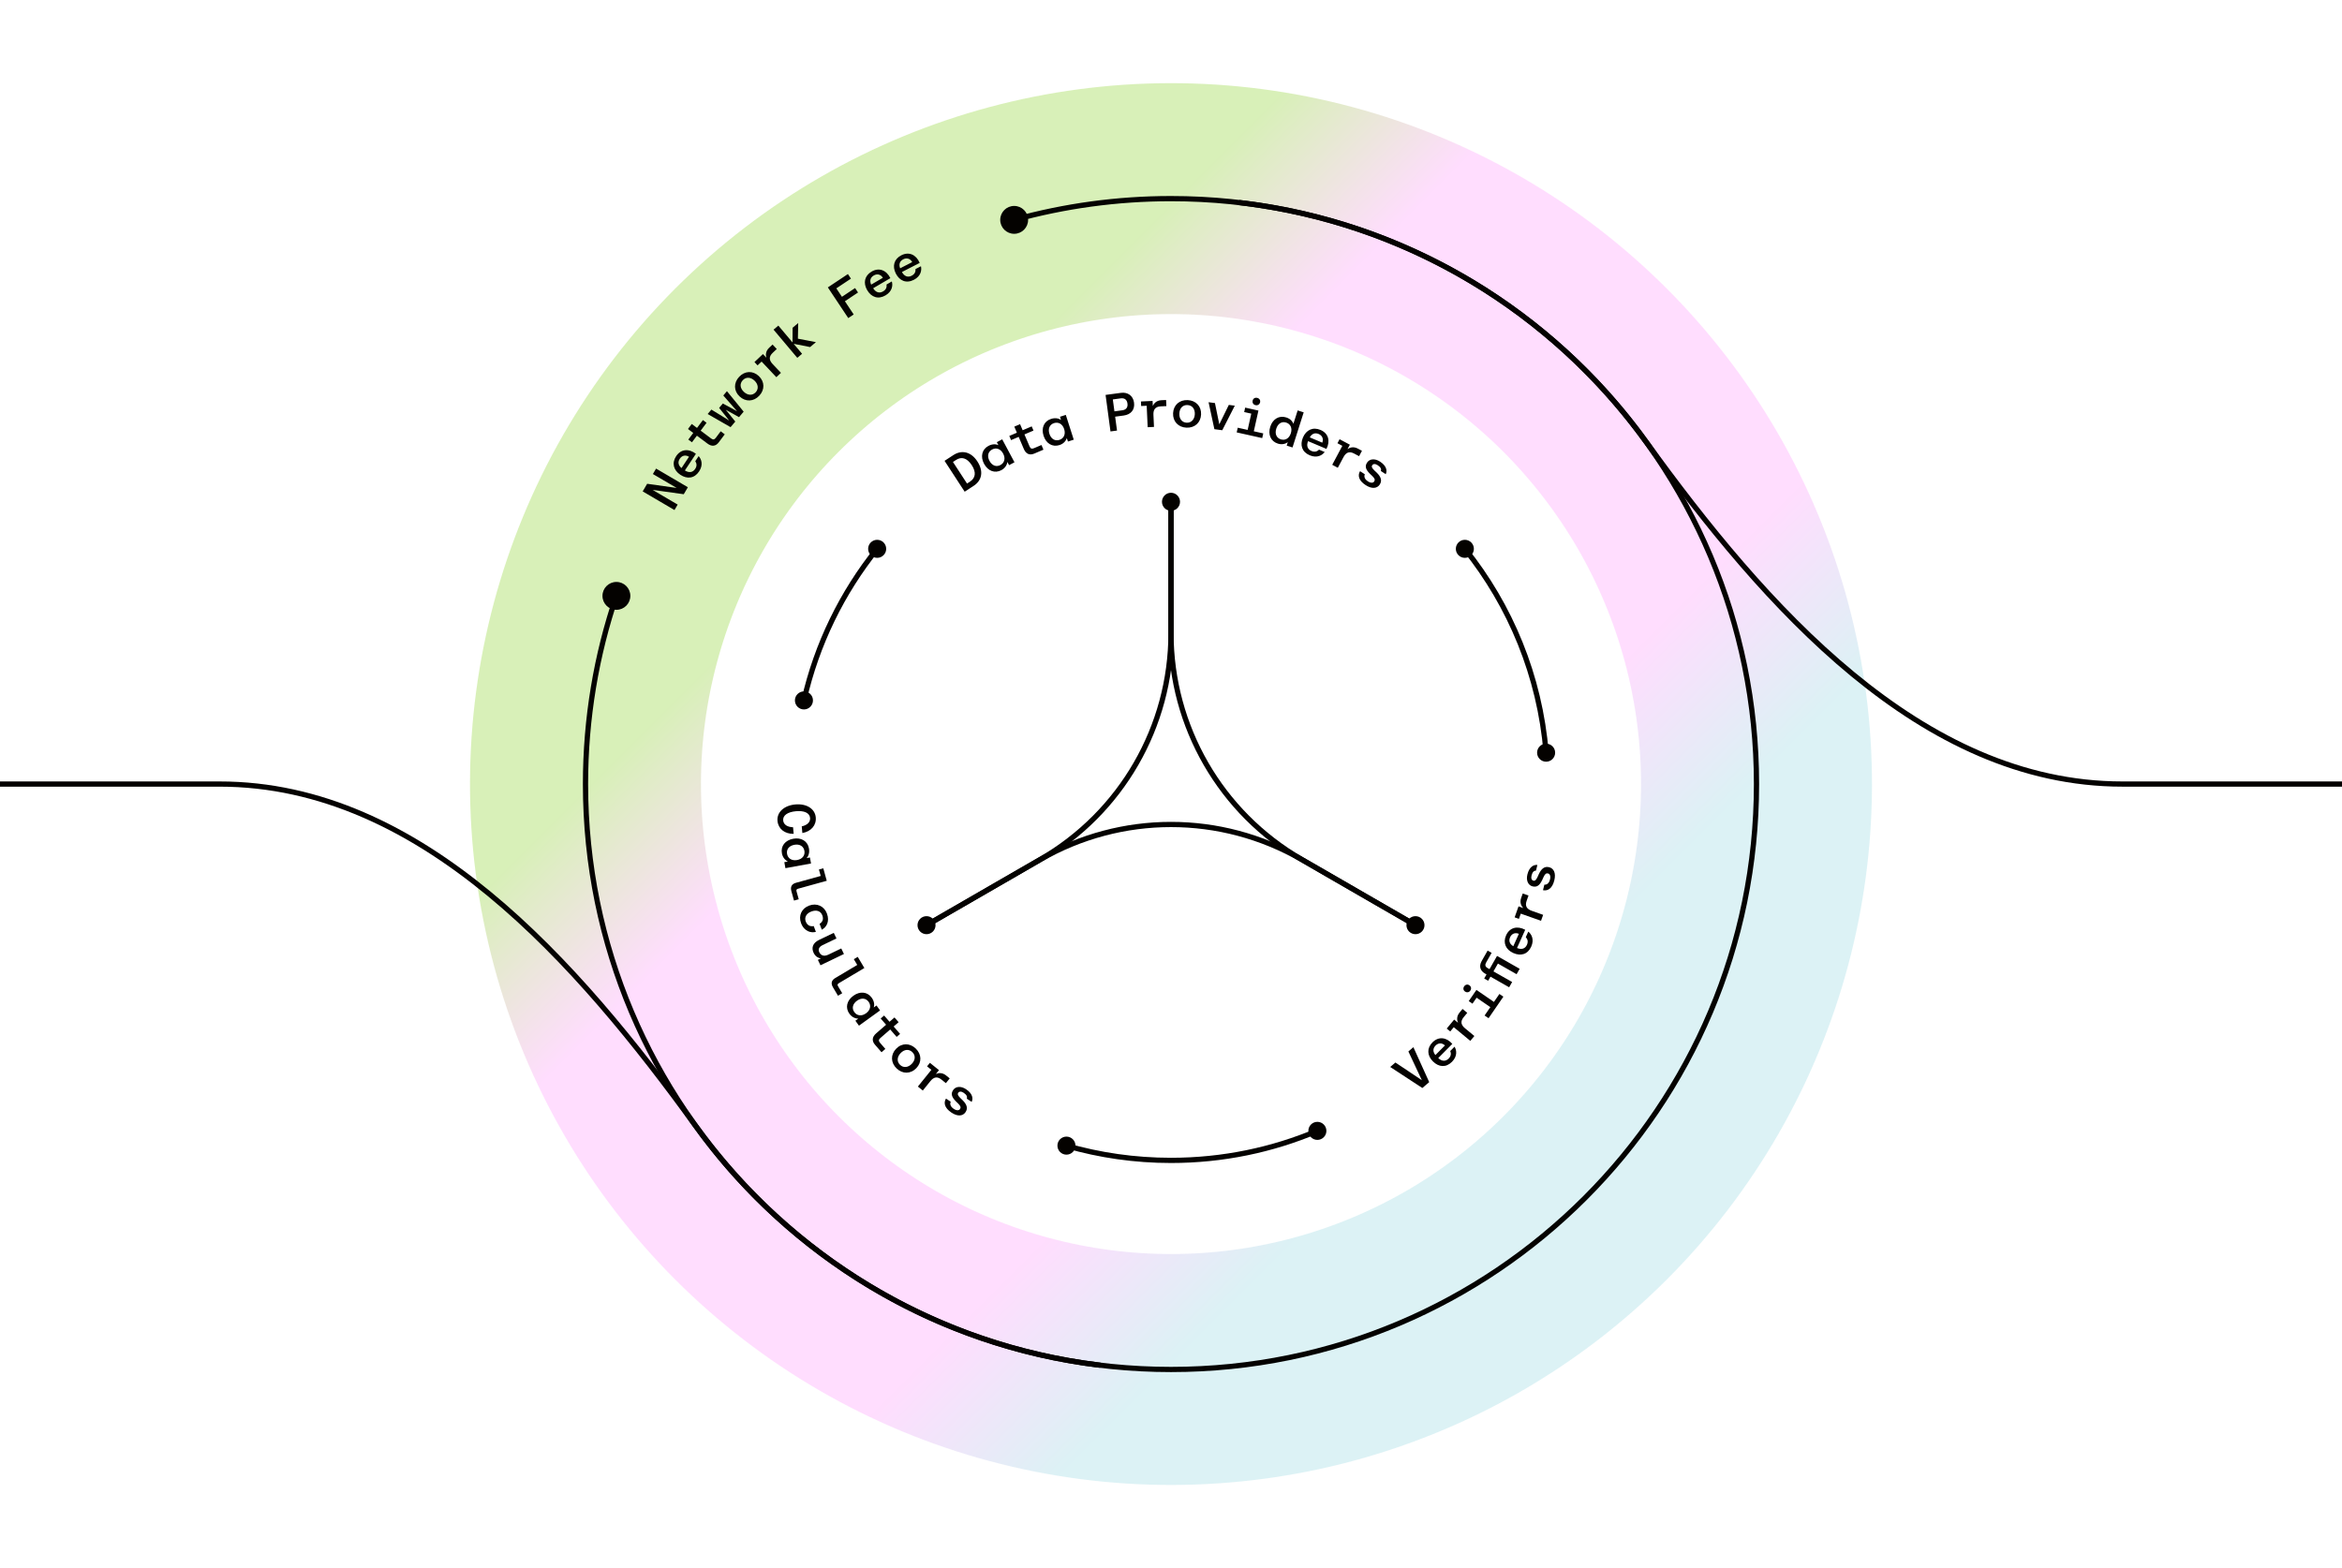 <svg width="448" height="300" viewBox="0 0 448 300" fill="none" xmlns="http://www.w3.org/2000/svg">
<g clip-path="url(#clip0_11724_2522)">
<circle opacity="0.5" cx="223.999" cy="150.003" r="112" transform="rotate(-135 223.999 150.003)" stroke="url(#paint0_linear_11724_2522)" stroke-width="44.18"/>
<path d="M448 150H406C367.34 150 337.482 115.802 314.837 84.468C296.886 59.629 268.997 42.445 237 38.746" stroke="#040200"/>
<path d="M0 150.001H42C80.66 150.001 110.518 184.198 133.163 215.532C151.02 240.242 178.712 257.376 210.5 261.195" stroke="#040200"/>
<path d="M129.019 97.58L122.94 94.01L123.795 92.553L129.439 93.35L124.889 90.69L125.502 89.647L131.581 93.216L130.796 94.553L124.846 93.726L129.632 96.536L129.019 97.58ZM133.732 90.187C132.837 91.538 131.456 91.702 130.147 90.835C128.83 89.962 128.472 88.585 129.339 87.276C130.256 85.892 131.77 85.78 133.121 86.819L131.01 90.003C131.797 90.5 132.52 90.404 132.979 89.712C133.377 89.112 133.256 88.624 132.997 88.237L133.643 87.261C134.141 87.795 134.588 88.895 133.732 90.187ZM130.363 89.55L131.799 87.383C131.06 86.941 130.412 87.195 130.042 87.754C129.628 88.379 129.726 89.008 130.363 89.55ZM137.493 84.622C136.917 85.391 136.151 85.479 135.335 84.868L133.31 83.351L132.363 84.616L131.666 84.095L132.613 82.83L131.605 82.075L132.324 81.114L133.332 81.869L134.459 80.365L135.156 80.886L134.029 82.391L136.038 83.895C136.422 84.183 136.68 84.089 136.932 83.752L137.861 82.512L138.637 83.093L137.493 84.622ZM139.75 81.72L135.366 79.208L136.083 78.36L139.487 80.45L137.56 78.037L138.27 77.196L140.991 78.67L138.361 75.663L139.057 74.838L142.254 78.755L141.364 79.81L138.831 78.391L140.654 80.65L139.75 81.72ZM145.24 75.706C144.166 76.85 142.626 76.927 141.474 75.845C140.337 74.777 140.317 73.235 141.392 72.091C142.467 70.947 144.007 70.87 145.144 71.938C146.295 73.02 146.315 74.561 145.24 75.706ZM142.296 74.97C143.032 75.662 143.932 75.711 144.548 75.055C145.164 74.399 145.044 73.49 144.322 72.813C143.593 72.128 142.707 72.078 142.084 72.741C141.461 73.405 141.559 74.279 142.296 74.97ZM148.507 72.162L145.687 69.172L144.916 69.9L144.319 69.267L145.941 67.737L146.599 68.435C146.457 67.978 146.409 67.213 147.129 66.533L147.783 65.916L148.586 66.767L147.801 67.508C147.015 68.249 147.136 68.946 147.802 69.651L149.387 71.332L148.507 72.162ZM152.513 68.46L147.973 63.066L148.891 62.294L151.603 65.514L151.617 62.705L152.688 61.804L152.63 64.794L156.078 65.459L154.962 66.399L151.821 65.775L153.431 67.687L152.513 68.46ZM162.262 60.854L158.358 54.984L162.197 52.431L162.778 53.306L159.98 55.166L161.055 56.782L163.569 55.109L164.134 55.959L161.62 57.631L163.303 60.162L162.262 60.854ZM169.389 56.508C167.992 57.327 166.679 56.868 165.885 55.514C165.086 54.151 165.369 52.756 166.724 51.961C168.156 51.122 169.565 51.687 170.321 53.214L167.026 55.146C167.514 55.938 168.206 56.17 168.922 55.75C169.543 55.386 169.649 54.895 169.587 54.432L170.596 53.841C170.809 54.539 170.726 55.723 169.389 56.508ZM166.644 54.454L168.887 53.139C168.417 52.417 167.723 52.361 167.145 52.7C166.498 53.079 166.31 53.688 166.644 54.454ZM174.812 53.533C173.37 54.272 172.086 53.74 171.369 52.343C170.648 50.937 171.01 49.56 172.407 48.844C173.884 48.086 175.259 48.73 175.928 50.297L172.529 52.04C172.971 52.859 173.649 53.129 174.388 52.75C175.028 52.422 175.162 51.937 175.126 51.473L176.167 50.939C176.34 51.648 176.191 52.826 174.812 53.533ZM172.186 51.328L174.5 50.142C174.072 49.395 173.382 49.299 172.786 49.605C172.118 49.947 171.896 50.544 172.186 51.328Z" fill="#040200"/>
<path d="M115.245 114C115.245 115.473 116.438 116.667 117.911 116.667C119.384 116.667 120.578 115.473 120.578 114C120.578 112.527 119.384 111.333 117.911 111.333C116.438 111.333 115.245 112.527 115.245 114ZM191.333 42.063C191.333 43.536 192.527 44.73 194 44.73C195.473 44.73 196.667 43.536 196.667 42.063C196.667 40.59 195.473 39.397 194 39.397C192.527 39.397 191.333 40.59 191.333 42.063ZM336 150H335.5C335.5 211.58 285.58 261.5 224 261.5V262V262.5C286.132 262.5 336.5 212.132 336.5 150H336ZM224 262V261.5C162.42 261.5 112.5 211.58 112.5 150H112H111.5C111.5 212.132 161.868 262.5 224 262.5V262ZM224 38V38.5C285.58 38.5 335.5 88.42 335.5 150H336H336.5C336.5 87.868 286.132 37.5 224 37.5V38ZM112 150H112.5C112.5 137.462 114.569 125.408 118.385 114.161L117.911 114L117.438 113.839C113.588 125.189 111.5 137.351 111.5 150H112ZM194 42.063L194.134 42.545C203.639 39.909 213.654 38.5 224 38.5V38V37.5C213.563 37.5 203.457 38.921 193.866 41.581L194 42.063Z" fill="#040200"/>
<path d="M184.531 94.07L180.683 88.163L182.375 87.061C183.925 86.051 185.716 86.363 186.961 88.274C188.178 90.142 187.858 91.903 186.249 92.951L184.531 94.07ZM184.983 92.51L185.545 92.145C186.6 91.457 186.786 90.369 185.891 88.995C184.963 87.57 183.9 87.332 182.878 87.998L182.292 88.38L184.983 92.51ZM191.562 89.943C190.301 90.616 188.977 90.11 188.237 88.725C187.516 87.376 187.815 85.981 189.076 85.307C189.888 84.874 190.588 84.976 190.982 85.162L190.681 84.598L191.713 84.047L194.059 88.44L193.027 88.991L192.702 88.382C192.673 88.647 192.471 89.458 191.562 89.943ZM189.278 88.17C189.763 89.078 190.577 89.392 191.371 88.968C192.147 88.554 192.379 87.693 191.889 86.775C191.404 85.867 190.56 85.581 189.783 85.995C188.998 86.415 188.793 87.261 189.278 88.17ZM197.843 86.778C196.96 87.154 196.253 86.847 195.853 85.908L194.861 83.581L193.407 84.2L193.066 83.4L194.52 82.781L194.026 81.621L195.13 81.151L195.624 82.31L197.353 81.573L197.694 82.373L195.965 83.11L196.949 85.419C197.137 85.861 197.407 85.909 197.794 85.744L199.22 85.136L199.6 86.029L197.843 86.778ZM202.673 85.148C201.311 85.584 200.099 84.849 199.619 83.354C199.152 81.897 199.696 80.579 201.058 80.142C201.934 79.861 202.605 80.087 202.959 80.341L202.764 79.732L203.878 79.375L205.398 84.117L204.284 84.474L204.073 83.817C203.997 84.072 203.653 84.834 202.673 85.148ZM200.743 82.994C201.057 83.975 201.802 84.43 202.659 84.155C203.497 83.886 203.879 83.081 203.562 82.091C203.247 81.11 202.468 80.677 201.63 80.946C200.783 81.217 200.429 82.013 200.743 82.994ZM212.424 82.54L211.485 75.553L214.428 75.157C215.707 74.986 216.749 75.683 216.93 77.031C217.111 78.379 216.349 79.308 214.941 79.498L213.316 79.716L213.673 82.373L212.424 82.54ZM213.179 78.696L214.705 78.49C215.408 78.396 215.771 77.943 215.673 77.21C215.571 76.457 215.112 76.115 214.388 76.212L212.872 76.416L213.179 78.696ZM219.538 81.733L219.349 77.627L218.29 77.676L218.25 76.807L220.478 76.704L220.522 77.663C220.712 77.224 221.174 76.612 222.163 76.566L223.062 76.525L223.116 77.693L222.037 77.743C220.958 77.793 220.596 78.4 220.641 79.369L220.747 81.677L219.538 81.733ZM226.955 81.818C225.387 81.747 224.327 80.627 224.398 79.049C224.469 77.491 225.627 76.472 227.195 76.544C228.764 76.615 229.824 77.734 229.753 79.293C229.681 80.871 228.524 81.889 226.955 81.818ZM225.597 79.104C225.551 80.112 226.099 80.828 226.998 80.869C227.897 80.91 228.509 80.227 228.554 79.238C228.6 78.239 228.061 77.534 227.152 77.493C226.243 77.451 225.643 78.095 225.597 79.104ZM232.299 82.111L231.187 76.95L232.406 77.112L233.24 81.176L235.063 77.463L236.203 77.614L233.806 82.31L232.299 82.111ZM236.567 82.724L236.768 81.826L238.661 82.248L239.355 79.134L237.998 78.832L238.188 77.983L240.725 78.548L239.842 82.511L241.648 82.914L241.448 83.811L236.567 82.724ZM239.614 76.641C239.694 76.28 240.03 76.016 240.479 76.116C240.928 76.216 241.129 76.6 241.049 76.961C240.964 77.341 240.616 77.612 240.167 77.512C239.718 77.412 239.529 77.021 239.614 76.641ZM244.446 84.872C243.083 84.439 242.511 83.135 242.99 81.629C243.451 80.18 244.667 79.423 246.04 79.86C246.897 80.132 247.278 80.684 247.416 81.074L248.229 78.52L249.382 78.887L247.245 85.605L246.13 85.251L246.339 84.593C246.139 84.76 245.418 85.181 244.446 84.872ZM244.14 82.005C243.828 82.987 244.171 83.788 245.01 84.055C245.839 84.319 246.608 83.881 246.923 82.89C247.235 81.908 246.86 81.107 246.031 80.843C245.193 80.577 244.452 81.023 244.14 82.005ZM250.54 87.105C249.047 86.475 248.63 85.148 249.241 83.702C249.856 82.247 251.143 81.64 252.59 82.25C254.119 82.896 254.509 84.363 253.737 85.883L250.218 84.397C249.875 85.261 250.103 85.955 250.867 86.278C251.531 86.558 251.988 86.349 252.321 86.023L253.399 86.478C252.966 87.066 251.968 87.708 250.54 87.105ZM250.544 83.677L252.939 84.688C253.237 83.88 252.867 83.29 252.25 83.029C251.559 82.738 250.959 82.951 250.544 83.677ZM254.841 88.923L256.774 85.296L255.839 84.797L256.248 84.03L258.216 85.079L257.764 85.926C258.152 85.645 258.862 85.355 259.736 85.821L260.53 86.244L259.979 87.276L259.026 86.769C258.073 86.26 257.452 86.598 256.995 87.454L255.909 89.492L254.841 88.923ZM261.224 92.803C259.867 91.918 259.693 90.921 260.165 90.142L261.078 90.738C260.916 91.097 260.946 91.618 261.675 92.094C262.211 92.443 262.673 92.411 262.87 92.109C263.061 91.816 262.998 91.548 262.516 91.078L262.073 90.658C261.154 89.761 261.09 89.145 261.516 88.492C261.98 87.78 262.98 87.656 263.994 88.317C265.25 89.137 265.39 90.076 265.078 90.719L264.14 90.108C264.272 89.74 264.116 89.376 263.529 88.993C263.043 88.676 262.667 88.741 262.492 89.009C262.312 89.286 262.448 89.553 262.921 90.017L263.336 90.407C264.17 91.214 264.419 91.949 263.933 92.695C263.436 93.457 262.447 93.6 261.224 92.803Z" fill="#040200"/>
<path d="M272.077 208.15L265.933 204.126L266.929 203.275L271.982 206.653L269.409 201.159L270.367 200.34L273.393 207.027L272.077 208.15ZM277.755 203.134C276.613 204.283 275.227 204.175 274.113 203.069C272.992 201.956 272.909 200.535 274.015 199.421C275.185 198.243 276.692 198.428 277.813 199.711L275.122 202.422C275.796 203.063 276.524 203.11 277.109 202.521C277.616 202.01 277.593 201.508 277.415 201.077L278.239 200.247C278.624 200.868 278.847 202.034 277.755 203.134ZM274.575 201.851L276.407 200.006C275.769 199.428 275.083 199.551 274.611 200.027C274.083 200.559 274.057 201.195 274.575 201.851ZM281.258 199.136L278.091 196.516L277.415 197.333L276.745 196.779L278.166 195.06L278.906 195.672C278.708 195.236 278.566 194.483 279.197 193.72L279.77 193.026L280.672 193.772L279.984 194.604C279.295 195.436 279.501 196.113 280.249 196.731L282.029 198.203L281.258 199.136ZM284.745 194.801L283.987 194.279L285.086 192.681L282.458 190.873L281.67 192.019L280.953 191.526L282.427 189.383L285.772 191.684L286.82 190.16L287.578 190.681L284.745 194.801ZM280.242 189.701C279.937 189.491 279.818 189.082 280.079 188.703C280.34 188.324 280.77 188.28 281.075 188.49C281.396 188.711 281.518 189.134 281.257 189.513C280.996 189.892 280.563 189.922 280.242 189.701ZM288.684 188.882L285.112 186.85L284.667 187.632L283.911 187.202L284.355 186.42L284.06 186.252C283.204 185.754 282.833 184.91 283.431 183.858L284.568 181.859L285.333 182.294L284.3 184.11C284.018 184.606 284.094 184.937 284.564 185.204L284.929 185.411L286.367 182.882L290.696 185.344L290.108 186.378L286.535 184.346L285.685 185.842L289.258 187.873L288.684 188.882ZM292.907 181.104C292.244 182.582 290.908 182.969 289.476 182.326C288.034 181.679 287.457 180.378 288.1 178.945C288.78 177.431 290.255 177.074 291.757 177.88L290.192 181.365C291.049 181.728 291.747 181.515 292.087 180.758C292.382 180.101 292.184 179.639 291.865 179.299L292.345 178.232C292.923 178.678 293.542 179.69 292.907 181.104ZM289.48 181.023L290.545 178.651C289.744 178.336 289.145 178.692 288.871 179.303C288.564 179.987 288.763 180.592 289.48 181.023ZM294.783 176.162L290.908 174.792L290.555 175.792L289.735 175.502L290.478 173.399L291.383 173.719C291.047 173.378 290.654 172.719 290.984 171.786L291.284 170.937L292.387 171.327L292.028 172.346C291.668 173.364 292.094 173.928 293.008 174.251L295.186 175.021L294.783 176.162ZM297.322 168.43C296.934 170.003 296.05 170.495 295.159 170.306L295.421 169.248C295.814 169.283 296.296 169.083 296.504 168.239C296.658 167.617 296.475 167.191 296.126 167.105C295.786 167.021 295.553 167.169 295.269 167.779L295.018 168.335C294.473 169.498 293.913 169.761 293.156 169.574C292.331 169.37 291.885 168.467 292.175 167.292C292.535 165.836 293.376 165.395 294.086 165.478L293.818 166.565C293.427 166.561 293.134 166.829 292.966 167.508C292.827 168.071 293.012 168.406 293.323 168.482C293.643 168.562 293.851 168.345 294.134 167.745L294.365 167.226C294.852 166.172 295.465 165.695 296.329 165.908C297.212 166.127 297.673 167.013 297.322 168.43Z" fill="#040200"/>
<path d="M148.728 157.055C148.572 155.392 149.978 154.105 152.118 153.904C154.259 153.704 155.889 154.705 156.046 156.368C156.188 157.882 155.164 159.072 153.485 159.371L153.365 158.096C154.409 157.868 155.036 157.277 154.96 156.47C154.872 155.524 153.833 155.049 152.24 155.199C150.647 155.348 149.724 156.007 149.813 156.953C149.89 157.77 150.626 158.233 151.704 158.262L151.822 159.527C150.108 159.557 148.871 158.578 148.728 157.055ZM149.571 163.259C149.313 161.852 150.198 160.745 151.743 160.462C153.248 160.186 154.486 160.894 154.743 162.301C154.909 163.206 154.599 163.842 154.301 164.161L154.931 164.046L155.142 165.197L150.243 166.094L150.032 164.943L150.711 164.819C150.468 164.711 149.757 164.272 149.571 163.259ZM151.955 161.622C150.942 161.808 150.396 162.488 150.558 163.373C150.717 164.238 151.466 164.721 152.489 164.534C153.502 164.348 154.031 163.631 153.873 162.766C153.712 161.89 152.968 161.437 151.955 161.622ZM151.383 170.492C151.146 169.634 151.468 169.11 152.268 168.888L156.991 167.582L156.649 166.348L157.488 166.116L158.149 168.507L152.665 170.024C152.366 170.106 152.295 170.261 152.369 170.531L152.788 172.044L151.882 172.294L151.383 170.492ZM153.237 176.617C152.685 175.147 153.369 173.78 154.773 173.253C156.234 172.705 157.65 173.348 158.18 174.762C158.756 176.298 158.086 177.414 157.198 177.865L156.776 176.742C157.358 176.384 157.575 175.854 157.294 175.105C156.996 174.309 156.209 174.006 155.208 174.382C154.234 174.747 153.838 175.515 154.13 176.292C154.418 177.06 155.009 177.298 155.656 177.172L156.071 178.277C155.194 178.531 153.841 178.227 153.237 176.617ZM155.643 182.303C155.184 181.348 155.445 180.413 156.679 179.819L159.492 178.468L160.007 179.54L157.357 180.814C156.564 181.195 156.502 181.713 156.727 182.182C156.983 182.713 157.536 183.08 158.456 182.638L160.925 181.451L161.436 182.515L156.948 184.672L156.45 183.635L157.018 183.362C156.62 183.298 156.016 183.078 155.643 182.303ZM159.343 188.893C158.887 188.129 159.059 187.537 159.772 187.113L163.983 184.607L163.329 183.507L164.076 183.062L165.345 185.193L160.455 188.103C160.189 188.262 160.161 188.43 160.304 188.67L161.107 190.02L160.299 190.5L159.343 188.893ZM162.487 193.955C161.649 192.796 161.972 191.416 163.245 190.497C164.486 189.601 165.908 189.709 166.745 190.868C167.284 191.614 167.277 192.322 167.145 192.738L167.664 192.363L168.349 193.311L164.312 196.227L163.627 195.278L164.186 194.874C163.92 194.882 163.09 194.79 162.487 193.955ZM163.936 191.453C163.101 192.056 162.9 192.905 163.427 193.634C163.942 194.348 164.826 194.462 165.669 193.853C166.504 193.25 166.674 192.375 166.159 191.662C165.638 190.94 164.771 190.85 163.936 191.453ZM167.374 199.868C166.745 199.143 166.82 198.375 167.59 197.707L169.501 196.048L168.465 194.855L169.122 194.285L170.158 195.478L171.109 194.652L171.896 195.558L170.945 196.384L172.177 197.804L171.52 198.374L170.288 196.954L168.392 198.6C168.03 198.915 168.067 199.187 168.343 199.504L169.359 200.674L168.626 201.31L167.374 199.868ZM171.512 204.406C170.381 203.316 170.324 201.776 171.42 200.638C172.502 199.514 174.044 199.514 175.175 200.603C176.305 201.692 176.362 203.233 175.28 204.357C174.184 205.495 172.642 205.495 171.512 204.406ZM172.284 201.47C171.584 202.198 171.523 203.097 172.171 203.722C172.819 204.346 173.729 204.237 174.416 203.524C175.11 202.804 175.171 201.919 174.516 201.287C173.86 200.656 172.985 200.743 172.284 201.47ZM175.582 207.874L178.161 204.675L177.336 204.01L177.882 203.332L179.618 204.732L179.016 205.479C179.449 205.276 180.201 205.125 180.972 205.746L181.672 206.311L180.938 207.222L180.097 206.544C179.256 205.866 178.582 206.081 177.973 206.836L176.524 208.634L175.582 207.874ZM181.986 212.845C180.64 211.944 180.479 210.945 180.96 210.172L181.866 210.779C181.698 211.136 181.722 211.658 182.445 212.142C182.977 212.498 183.44 212.471 183.64 212.172C183.835 211.881 183.775 211.612 183.299 211.137L182.861 210.712C181.954 209.803 181.897 209.187 182.331 208.539C182.804 207.833 183.806 207.721 184.811 208.394C186.057 209.229 186.185 210.17 185.865 210.81L184.934 210.186C185.071 209.821 184.919 209.454 184.338 209.065C183.856 208.742 183.479 208.802 183.301 209.068C183.117 209.342 183.249 209.611 183.717 210.081L184.127 210.476C184.951 211.293 185.191 212.031 184.696 212.771C184.189 213.527 183.199 213.658 181.986 212.845Z" fill="#040200"/>
<path d="M153.784 134C156.232 123.213 161.102 113.345 167.792 105" stroke="#040200"/>
<path d="M280.211 105C288.92 115.864 294.544 129.306 295.756 144" stroke="#040200"/>
<path d="M252 216.352C243.393 219.988 233.931 221.999 224 221.999C217.06 221.999 210.35 221.017 204 219.185" stroke="#040200"/>
<path d="M224 96.001L224 121.133C224 138.996 233.53 155.503 249.001 164.435L270.766 177" stroke="#040200"/>
<path d="M177.235 177L198.999 164.434C214.47 155.502 224 138.995 223.999 121.131L223.999 95.999" stroke="#040200"/>
<path d="M270.766 177L249.001 164.434C233.53 155.502 214.47 155.502 199 164.434L177.235 177" stroke="#040200"/>
<circle cx="223.999" cy="95.999" r="1.726" fill="#040200"/>
<circle cx="167.792" cy="104.999" r="1.726" fill="#040200"/>
<circle cx="280.211" cy="104.999" r="1.726" fill="#040200"/>
<circle cx="295.756" cy="143.999" r="1.726" fill="#040200"/>
<circle cx="153.785" cy="133.999" r="1.726" fill="#040200"/>
<circle cx="204" cy="219.175" r="1.726" fill="#040200"/>
<circle cx="252" cy="216.351" r="1.726" fill="#040200"/>
<circle cx="270.765" cy="176.999" r="1.726" fill="#040200"/>
<circle cx="177.234" cy="176.999" r="1.726" fill="#040200"/>
</g>
<defs>
<linearGradient id="paint0_linear_11724_2522" x1="111.999" y1="150.003" x2="335.999" y2="150.003" gradientUnits="userSpaceOnUse">
<stop offset="0.15" stop-color="#B9E5EB"/>
<stop offset="0.3" stop-color="#FFBCFD"/>
<stop offset="0.7" stop-color="#FFBCFD"/>
<stop offset="0.85" stop-color="#B2E172"/>
</linearGradient>
<clipPath id="clip0_11724_2522">
<rect width="448" height="300" fill="white"/>
</clipPath>
</defs>
</svg>
